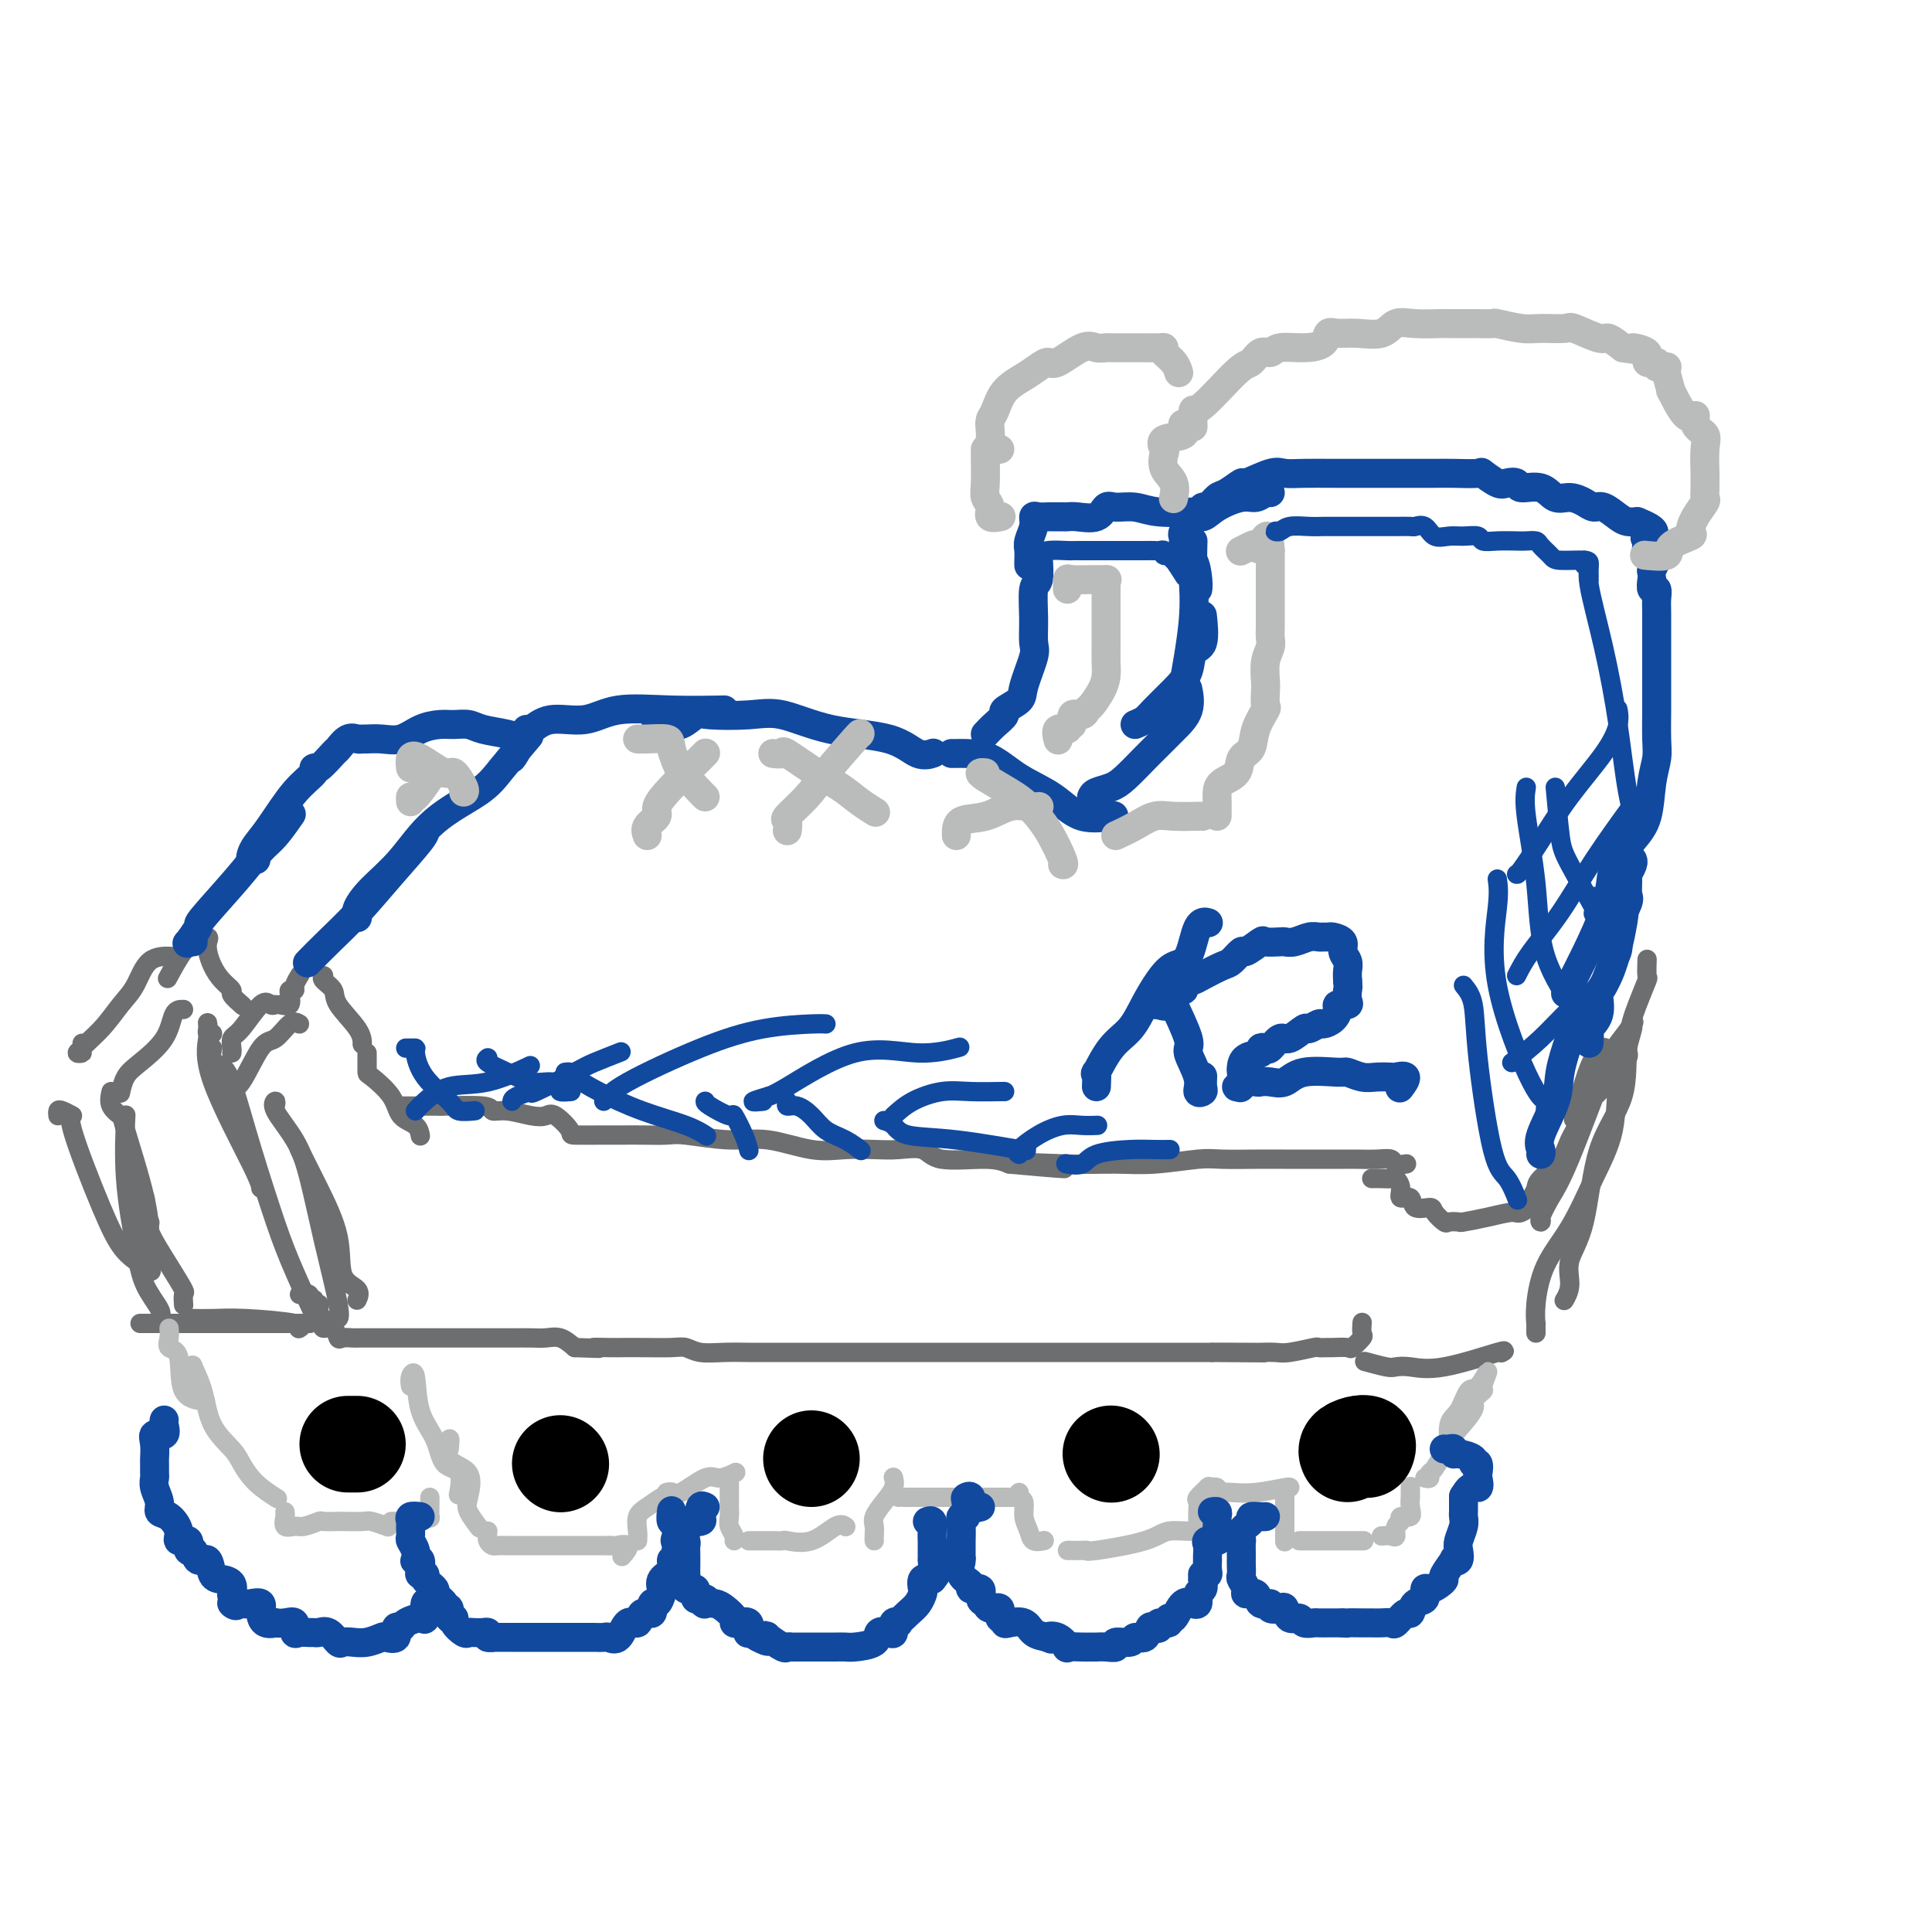 <svg viewBox='0 0 400 400' version='1.1' xmlns='http://www.w3.org/2000/svg' xmlns:xlink='http://www.w3.org/1999/xlink'><g fill='none' stroke='#6D6E70' stroke-width='4' stroke-linecap='round' stroke-linejoin='round'><path d='M44,214c-0.422,0.087 -0.844,0.173 -1,0c-0.156,-0.173 -0.046,-0.606 0,-1c0.046,-0.394 0.026,-0.747 0,-1c-0.026,-0.253 -0.060,-0.404 0,0c0.060,0.404 0.212,1.362 0,3c-0.212,1.638 -0.789,3.954 1,9c1.789,5.046 5.943,12.820 8,17c2.057,4.180 2.016,4.766 2,5c-0.016,0.234 -0.008,0.117 0,0'/><path d='M44,217c-0.253,1.294 -0.505,2.589 0,3c0.505,0.411 1.768,-0.060 3,2c1.232,2.060 2.432,6.651 4,12c1.568,5.349 3.503,11.454 5,16c1.497,4.546 2.557,7.532 4,11c1.443,3.468 3.269,7.420 4,9c0.731,1.580 0.365,0.790 0,0'/><path d='M48,218c0.032,-0.216 0.064,-0.432 0,-1c-0.064,-0.568 -0.224,-1.487 0,-2c0.224,-0.513 0.831,-0.621 2,-2c1.169,-1.379 2.901,-4.029 4,-5c1.099,-0.971 1.565,-0.261 2,0c0.435,0.261 0.839,0.075 1,0c0.161,-0.075 0.081,-0.037 0,0'/><path d='M58,208c0.837,0.195 1.673,0.390 2,0c0.327,-0.390 0.144,-1.366 0,-2c-0.144,-0.634 -0.248,-0.927 0,-1c0.248,-0.073 0.850,0.073 1,0c0.150,-0.073 -0.152,-0.366 0,-1c0.152,-0.634 0.758,-1.610 1,-2c0.242,-0.390 0.121,-0.195 0,0'/><path d='M67,202c-0.226,0.253 -0.453,0.506 0,1c0.453,0.494 1.585,1.229 2,2c0.415,0.771 0.111,1.578 1,3c0.889,1.422 2.970,3.460 4,5c1.030,1.540 1.009,2.583 1,3c-0.009,0.417 -0.004,0.209 0,0'/><path d='M76,218c0.001,0.624 0.001,1.249 0,2c-0.001,0.751 -0.004,1.629 0,2c0.004,0.371 0.015,0.236 1,1c0.985,0.764 2.943,2.426 4,4c1.057,1.574 1.211,3.061 2,4c0.789,0.939 2.212,1.330 3,2c0.788,0.670 0.939,1.620 1,2c0.061,0.380 0.030,0.190 0,0'/><path d='M83,229c-0.023,-0.000 -0.046,-0.000 0,0c0.046,0.000 0.162,0.000 1,0c0.838,-0.000 2.397,-0.001 3,0c0.603,0.001 0.251,0.004 1,0c0.749,-0.004 2.600,-0.016 3,0c0.400,0.016 -0.651,0.060 1,0c1.651,-0.060 6.004,-0.226 8,0c1.996,0.226 1.635,0.842 2,1c0.365,0.158 1.454,-0.144 3,0c1.546,0.144 3.547,0.732 5,1c1.453,0.268 2.356,0.215 3,0c0.644,-0.215 1.029,-0.594 2,0c0.971,0.594 2.530,2.159 3,3c0.470,0.841 -0.148,0.958 1,1c1.148,0.042 4.063,0.010 6,0c1.937,-0.010 2.897,0.002 4,0c1.103,-0.002 2.349,-0.017 4,0c1.651,0.017 3.707,0.065 5,0c1.293,-0.065 1.824,-0.242 4,0c2.176,0.242 5.995,0.902 9,1c3.005,0.098 5.194,-0.365 8,0c2.806,0.365 6.229,1.560 9,2c2.771,0.440 4.889,0.126 7,0c2.111,-0.126 4.213,-0.063 6,0c1.787,0.063 3.258,0.124 5,0c1.742,-0.124 3.756,-0.435 5,0c1.244,0.435 1.720,1.617 4,2c2.280,0.383 6.366,-0.033 9,0c2.634,0.033 3.817,0.517 5,1'/><path d='M209,241c20.337,1.855 8.180,0.493 5,0c-3.180,-0.493 2.617,-0.118 7,0c4.383,0.118 7.352,-0.021 10,0c2.648,0.021 4.976,0.202 8,0c3.024,-0.202 6.745,-0.786 9,-1c2.255,-0.214 3.046,-0.057 5,0c1.954,0.057 5.072,0.016 7,0c1.928,-0.016 2.667,-0.005 6,0c3.333,0.005 9.259,0.005 12,0c2.741,-0.005 2.297,-0.015 3,0c0.703,0.015 2.553,0.057 4,0c1.447,-0.057 2.491,-0.211 3,0c0.509,0.211 0.483,0.788 1,1c0.517,0.212 1.576,0.061 2,0c0.424,-0.061 0.212,-0.030 0,0'/><path d='M12,231c-0.041,-0.386 -0.083,-0.772 0,-1c0.083,-0.228 0.290,-0.297 1,0c0.710,0.297 1.922,0.961 2,1c0.078,0.039 -0.977,-0.546 0,3c0.977,3.546 3.985,11.224 6,16c2.015,4.776 3.035,6.651 4,8c0.965,1.349 1.875,2.171 3,3c1.125,0.829 2.464,1.665 3,2c0.536,0.335 0.268,0.167 0,0'/><path d='M17,216c0.150,0.311 0.301,0.623 0,1c-0.301,0.377 -1.053,0.821 -1,1c0.053,0.179 0.909,0.094 1,0c0.091,-0.094 -0.585,-0.197 0,-1c0.585,-0.803 2.431,-2.306 4,-4c1.569,-1.694 2.862,-3.578 4,-5c1.138,-1.422 2.123,-2.381 3,-4c0.877,-1.619 1.648,-3.898 3,-5c1.352,-1.102 3.287,-1.027 4,-1c0.713,0.027 0.204,0.008 0,0c-0.204,-0.008 -0.102,-0.004 0,0'/><path d='M35,202c-0.278,0.514 -0.556,1.028 0,0c0.556,-1.028 1.946,-3.596 3,-5c1.054,-1.404 1.771,-1.642 2,-2c0.229,-0.358 -0.030,-0.837 0,-1c0.030,-0.163 0.350,-0.010 1,0c0.650,0.010 1.630,-0.121 2,0c0.370,0.121 0.132,0.495 0,1c-0.132,0.505 -0.156,1.142 0,2c0.156,0.858 0.494,1.936 1,3c0.506,1.064 1.180,2.114 2,3c0.820,0.886 1.787,1.609 2,2c0.213,0.391 -0.327,0.452 0,1c0.327,0.548 1.522,1.585 2,2c0.478,0.415 0.239,0.207 0,0'/><path d='M62,268c0.878,-0.122 1.756,-0.243 2,0c0.244,0.243 -0.144,0.851 0,1c0.144,0.149 0.822,-0.163 1,0c0.178,0.163 -0.145,0.799 0,1c0.145,0.201 0.757,-0.035 1,0c0.243,0.035 0.116,0.339 0,1c-0.116,0.661 -0.221,1.678 0,2c0.221,0.322 0.766,-0.050 1,0c0.234,0.050 0.156,0.521 0,1c-0.156,0.479 -0.389,0.966 0,1c0.389,0.034 1.399,-0.383 2,0c0.601,0.383 0.793,1.567 1,2c0.207,0.433 0.428,0.116 1,0c0.572,-0.116 1.495,-0.031 2,0c0.505,0.031 0.592,0.008 1,0c0.408,-0.008 1.136,-0.002 2,0c0.864,0.002 1.864,0.001 3,0c1.136,-0.001 2.407,-0.000 4,0c1.593,0.000 3.506,0.000 5,0c1.494,-0.000 2.567,-0.000 4,0c1.433,0.000 3.226,0.000 5,0c1.774,-0.000 3.528,-0.002 5,0c1.472,0.002 2.662,0.006 4,0c1.338,-0.006 2.822,-0.022 4,0c1.178,0.022 2.048,0.083 3,0c0.952,-0.083 1.986,-0.309 3,0c1.014,0.309 2.007,1.155 3,2'/><path d='M119,279c8.187,0.309 4.655,0.083 4,0c-0.655,-0.083 1.567,-0.023 3,0c1.433,0.023 2.076,0.010 3,0c0.924,-0.010 2.129,-0.017 4,0c1.871,0.017 4.408,0.057 6,0c1.592,-0.057 2.238,-0.211 3,0c0.762,0.211 1.640,0.789 3,1c1.360,0.211 3.201,0.057 5,0c1.799,-0.057 3.557,-0.015 5,0c1.443,0.015 2.572,0.004 4,0c1.428,-0.004 3.155,-0.001 5,0c1.845,0.001 3.808,0.000 6,0c2.192,-0.000 4.614,-0.000 6,0c1.386,0.000 1.737,0.000 3,0c1.263,-0.000 3.439,-0.000 5,0c1.561,0.000 2.508,0.000 4,0c1.492,-0.000 3.531,-0.000 6,0c2.469,0.000 5.370,0.000 7,0c1.630,-0.000 1.990,-0.000 3,0c1.010,0.000 2.671,0.000 4,0c1.329,-0.000 2.327,-0.000 3,0c0.673,0.000 1.022,0.000 2,0c0.978,-0.000 2.587,-0.000 4,0c1.413,0.000 2.632,0.000 4,0c1.368,-0.000 2.887,-0.000 4,0c1.113,0.000 1.820,0.000 3,0c1.180,-0.000 2.833,-0.000 4,0c1.167,0.000 1.849,0.000 3,0c1.151,-0.000 2.771,-0.000 4,0c1.229,0.000 2.065,0.000 4,0c1.935,0.000 4.967,0.000 8,0'/><path d='M251,280c20.608,0.155 6.127,0.043 2,0c-4.127,-0.043 2.100,-0.015 5,0c2.900,0.015 2.474,0.018 3,0c0.526,-0.018 2.005,-0.057 3,0c0.995,0.057 1.507,0.212 3,0c1.493,-0.212 3.966,-0.789 5,-1c1.034,-0.211 0.629,-0.055 1,0c0.371,0.055 1.519,0.008 2,0c0.481,-0.008 0.297,0.024 1,0c0.703,-0.024 2.293,-0.105 3,0c0.707,0.105 0.529,0.396 1,0c0.471,-0.396 1.590,-1.477 2,-2c0.410,-0.523 0.110,-0.487 0,-1c-0.110,-0.513 -0.032,-1.575 0,-2c0.032,-0.425 0.016,-0.212 0,0'/><path d='M284,244c0.640,-0.012 1.280,-0.023 2,0c0.720,0.023 1.521,0.081 2,0c0.479,-0.081 0.637,-0.301 1,0c0.363,0.301 0.931,1.124 1,2c0.069,0.876 -0.362,1.806 0,2c0.362,0.194 1.516,-0.347 2,0c0.484,0.347 0.300,1.581 1,2c0.700,0.419 2.286,0.021 3,0c0.714,-0.021 0.555,0.335 1,1c0.445,0.665 1.492,1.640 2,2c0.508,0.360 0.476,0.106 1,0c0.524,-0.106 1.605,-0.065 2,0c0.395,0.065 0.103,0.154 1,0c0.897,-0.154 2.984,-0.549 5,-1c2.016,-0.451 3.963,-0.956 5,-1c1.037,-0.044 1.164,0.373 2,0c0.836,-0.373 2.382,-1.535 3,-2c0.618,-0.465 0.309,-0.232 0,0'/><path d='M317,248c0.419,-0.715 0.838,-1.430 1,-2c0.162,-0.570 0.067,-0.993 1,-2c0.933,-1.007 2.893,-2.596 4,-4c1.107,-1.404 1.360,-2.624 2,-4c0.640,-1.376 1.667,-2.908 2,-4c0.333,-1.092 -0.030,-1.743 0,-3c0.030,-1.257 0.451,-3.120 1,-5c0.549,-1.880 1.225,-3.775 2,-5c0.775,-1.225 1.650,-1.778 2,-2c0.350,-0.222 0.175,-0.111 0,0'/><path d='M341,199c0.012,-0.338 0.024,-0.676 0,0c-0.024,0.676 -0.083,2.365 0,3c0.083,0.635 0.307,0.215 0,1c-0.307,0.785 -1.144,2.774 -2,5c-0.856,2.226 -1.729,4.688 -2,8c-0.271,3.312 0.062,7.474 -1,11c-1.062,3.526 -3.518,6.416 -5,11c-1.482,4.584 -1.991,10.861 -3,15c-1.009,4.139 -2.518,6.140 -3,8c-0.482,1.860 0.062,3.578 0,5c-0.062,1.422 -0.732,2.549 -1,3c-0.268,0.451 -0.134,0.225 0,0'/><path d='M283,282c-0.408,-0.111 -0.815,-0.223 0,0c0.815,0.223 2.854,0.780 4,1c1.146,0.220 1.400,0.101 2,0c0.600,-0.101 1.548,-0.185 3,0c1.452,0.185 3.410,0.637 7,0c3.590,-0.637 8.813,-2.364 11,-3c2.187,-0.636 1.339,-0.182 1,0c-0.339,0.182 -0.170,0.091 0,0'/><path d='M318,276c-0.008,-0.914 -0.015,-1.829 0,-2c0.015,-0.171 0.054,0.401 0,0c-0.054,-0.401 -0.200,-1.775 0,-4c0.200,-2.225 0.745,-5.301 2,-8c1.255,-2.699 3.220,-5.021 5,-8c1.780,-2.979 3.376,-6.616 5,-10c1.624,-3.384 3.276,-6.515 4,-10c0.724,-3.485 0.519,-7.325 1,-10c0.481,-2.675 1.648,-4.184 2,-5c0.352,-0.816 -0.112,-0.937 0,-2c0.112,-1.063 0.799,-3.067 1,-4c0.201,-0.933 -0.085,-0.796 0,-1c0.085,-0.204 0.539,-0.751 0,0c-0.539,0.751 -2.071,2.800 -3,4c-0.929,1.200 -1.254,1.551 -3,6c-1.746,4.449 -4.912,12.995 -7,18c-2.088,5.005 -3.098,6.467 -4,8c-0.902,1.533 -1.697,3.135 -2,4c-0.303,0.865 -0.115,0.992 0,1c0.115,0.008 0.156,-0.103 0,-1c-0.156,-0.897 -0.509,-2.579 0,-4c0.509,-1.421 1.879,-2.583 3,-4c1.121,-1.417 1.991,-3.091 3,-6c1.009,-2.909 2.156,-7.052 3,-9c0.844,-1.948 1.384,-1.699 2,-2c0.616,-0.301 1.308,-1.150 2,-2'/><path d='M332,225c2.018,-5.194 0.563,-4.680 0,-5c-0.563,-0.320 -0.235,-1.475 0,-2c0.235,-0.525 0.378,-0.420 0,0c-0.378,0.420 -1.277,1.154 -2,2c-0.723,0.846 -1.272,1.805 -2,4c-0.728,2.195 -1.637,5.627 -2,7c-0.363,1.373 -0.182,0.686 0,0'/><path d='M62,212c-0.568,-0.334 -1.137,-0.668 -2,0c-0.863,0.668 -2.021,2.336 -3,3c-0.979,0.664 -1.778,0.322 -3,2c-1.222,1.678 -2.868,5.375 -4,7c-1.132,1.625 -1.752,1.179 -2,1c-0.248,-0.179 -0.124,-0.089 0,0'/><path d='M57,229c0.102,-0.511 0.204,-1.022 0,-1c-0.204,0.022 -0.712,0.576 0,2c0.712,1.424 2.646,3.716 4,6c1.354,2.284 2.128,4.560 3,8c0.872,3.440 1.842,8.046 3,13c1.158,4.954 2.504,10.257 3,13c0.496,2.743 0.142,2.927 0,3c-0.142,0.073 -0.071,0.037 0,0'/><path d='M62,238c1.244,2.471 2.487,4.943 4,8c1.513,3.057 3.295,6.700 4,10c0.705,3.300 0.333,6.256 1,8c0.667,1.744 2.372,2.277 3,3c0.628,0.723 0.179,1.635 0,2c-0.179,0.365 -0.090,0.182 0,0'/><path d='M38,209c-0.748,-0.010 -1.497,-0.020 -2,1c-0.503,1.020 -0.762,3.069 -2,5c-1.238,1.931 -3.456,3.744 -5,5c-1.544,1.256 -2.416,1.953 -3,3c-0.584,1.047 -0.881,2.442 -1,3c-0.119,0.558 -0.059,0.279 0,0'/><path d='M23,226c-0.226,1.037 -0.453,2.073 0,3c0.453,0.927 1.585,1.744 2,2c0.415,0.256 0.111,-0.050 1,3c0.889,3.050 2.970,9.457 4,14c1.030,4.543 1.008,7.223 1,9c-0.008,1.777 -0.002,2.651 0,3c0.002,0.349 0.001,0.175 0,0'/><path d='M30,251c0.095,-1.192 0.190,-2.384 0,-3c-0.190,-0.616 -0.666,-0.655 -1,0c-0.334,0.655 -0.527,2.004 0,3c0.527,0.996 1.773,1.638 2,2c0.227,0.362 -0.566,0.444 0,2c0.566,1.556 2.491,4.585 4,7c1.509,2.415 2.600,4.214 3,5c0.400,0.786 0.108,0.558 0,1c-0.108,0.442 -0.031,1.555 0,2c0.031,0.445 0.015,0.223 0,0'/><path d='M30,274c-0.460,0.000 -0.920,0.000 -1,0c-0.080,0.000 0.219,0.000 1,0c0.781,0.000 2.045,0.000 3,0c0.955,0.000 1.601,0.000 6,0c4.399,0.000 12.550,0.000 17,0c4.450,0.000 5.198,0.000 6,0c0.802,0.000 1.658,0.000 2,0c0.342,0.000 0.171,0.000 0,0'/><path d='M39,273c0.103,-0.006 0.206,-0.012 1,0c0.794,0.012 2.279,0.042 4,0c1.721,-0.042 3.678,-0.156 7,0c3.322,0.156 8.010,0.580 10,1c1.990,0.420 1.283,0.834 1,1c-0.283,0.166 -0.141,0.083 0,0'/><path d='M33,273c0.295,-0.434 0.591,-0.868 0,-2c-0.591,-1.132 -2.067,-2.964 -3,-5c-0.933,-2.036 -1.322,-4.278 -2,-8c-0.678,-3.722 -1.644,-8.925 -2,-14c-0.356,-5.075 -0.102,-10.021 0,-12c0.102,-1.979 0.051,-0.989 0,0'/></g>
<g fill='none' stroke='#BABBBB' stroke-width='4' stroke-linecap='round' stroke-linejoin='round'><path d='M85,287c-0.105,-0.671 -0.209,-1.343 0,-2c0.209,-0.657 0.733,-1.301 1,0c0.267,1.301 0.278,4.545 1,7c0.722,2.455 2.155,4.119 3,6c0.845,1.881 1.103,3.978 2,5c0.897,1.022 2.434,0.967 3,2c0.566,1.033 0.162,3.152 0,4c-0.162,0.848 -0.081,0.424 0,0'/><path d='M93,300c0.120,-1.243 0.240,-2.486 0,-2c-0.240,0.486 -0.842,2.702 0,4c0.842,1.298 3.126,1.679 4,3c0.874,1.321 0.337,3.581 0,5c-0.337,1.419 -0.475,1.997 0,3c0.475,1.003 1.564,2.429 2,3c0.436,0.571 0.218,0.285 0,0'/><path d='M101,317c-0.097,0.732 -0.195,1.464 0,2c0.195,0.536 0.681,0.876 1,1c0.319,0.124 0.470,0.033 1,0c0.530,-0.033 1.437,-0.009 2,0c0.563,0.009 0.780,0.002 1,0c0.220,-0.002 0.443,-0.001 1,0c0.557,0.001 1.447,0.000 2,0c0.553,-0.000 0.768,-0.000 1,0c0.232,0.000 0.482,0.000 1,0c0.518,-0.000 1.303,-0.000 2,0c0.697,0.000 1.306,0.000 2,0c0.694,-0.000 1.475,-0.000 2,0c0.525,0.000 0.795,0.000 2,0c1.205,-0.000 3.343,-0.000 4,0c0.657,0.000 -0.169,0.000 0,0c0.169,-0.000 1.334,-0.000 2,0c0.666,0.000 0.833,0.000 1,0'/><path d='M126,320c4.029,0.032 2.100,0.112 2,0c-0.100,-0.112 1.627,-0.415 2,0c0.373,0.415 -0.608,1.547 -1,2c-0.392,0.453 -0.196,0.226 0,0'/><path d='M132,319c0.041,-0.552 0.081,-1.104 0,-2c-0.081,-0.896 -0.284,-2.135 0,-3c0.284,-0.865 1.056,-1.356 2,-2c0.944,-0.644 2.062,-1.443 3,-2c0.938,-0.557 1.697,-0.874 2,-1c0.303,-0.126 0.152,-0.063 0,0'/><path d='M138,309c0.330,-0.093 0.660,-0.186 1,0c0.340,0.186 0.691,0.652 2,0c1.309,-0.652 3.578,-2.422 5,-3c1.422,-0.578 1.998,0.037 3,0c1.002,-0.037 2.429,-0.725 3,-1c0.571,-0.275 0.285,-0.138 0,0'/><path d='M151,306c-0.001,0.131 -0.001,0.261 0,1c0.001,0.739 0.004,2.085 0,3c-0.004,0.915 -0.015,1.398 0,2c0.015,0.602 0.057,1.324 0,2c-0.057,0.676 -0.211,1.305 0,2c0.211,0.695 0.788,1.456 1,2c0.212,0.544 0.061,0.870 0,1c-0.061,0.130 -0.030,0.065 0,0'/><path d='M155,319c0.097,-0.000 0.194,-0.001 1,0c0.806,0.001 2.321,0.003 3,0c0.679,-0.003 0.521,-0.012 1,0c0.479,0.012 1.596,0.045 2,0c0.404,-0.045 0.094,-0.170 1,0c0.906,0.170 3.026,0.633 5,0c1.974,-0.633 3.801,-2.363 5,-3c1.199,-0.637 1.771,-0.182 2,0c0.229,0.182 0.114,0.091 0,0'/><path d='M181,319c-0.012,-0.238 -0.024,-0.476 0,-1c0.024,-0.524 0.083,-1.335 0,-2c-0.083,-0.665 -0.310,-1.184 0,-2c0.310,-0.816 1.155,-1.930 2,-3c0.845,-1.070 1.689,-2.096 2,-3c0.311,-0.904 0.089,-1.687 0,-2c-0.089,-0.313 -0.044,-0.157 0,0'/><path d='M186,310c0.501,0.000 1.002,0.000 1,0c-0.002,0.000 -0.506,0.000 1,0c1.506,0.000 5.024,0.000 7,0c1.976,-0.000 2.411,0.000 4,0c1.589,0.000 4.333,0.000 6,0c1.667,0.000 2.256,0.000 3,0c0.744,0.000 1.641,0.000 2,0c0.359,0.000 0.179,0.000 0,0'/><path d='M211,309c-0.120,0.380 -0.241,0.761 0,1c0.241,0.239 0.842,0.337 1,1c0.158,0.663 -0.129,1.890 0,3c0.129,1.110 0.674,2.102 1,3c0.326,0.898 0.434,1.703 1,2c0.566,0.297 1.590,0.085 2,0c0.410,-0.085 0.205,-0.042 0,0'/><path d='M221,321c0.230,-0.003 0.460,-0.006 1,0c0.540,0.006 1.391,0.022 2,0c0.609,-0.022 0.976,-0.082 1,0c0.024,0.082 -0.295,0.305 2,0c2.295,-0.305 7.203,-1.140 10,-2c2.797,-0.860 3.482,-1.746 5,-2c1.518,-0.254 3.870,0.124 5,0c1.130,-0.124 1.037,-0.750 1,-1c-0.037,-0.250 -0.019,-0.125 0,0'/><path d='M248,316c-0.001,0.211 -0.002,0.423 0,0c0.002,-0.423 0.008,-1.480 0,-2c-0.008,-0.520 -0.030,-0.504 0,-1c0.030,-0.496 0.111,-1.504 0,-2c-0.111,-0.496 -0.415,-0.480 0,-1c0.415,-0.520 1.547,-1.577 2,-2c0.453,-0.423 0.226,-0.211 0,0'/><path d='M250,308c0.867,-0.113 1.734,-0.225 2,0c0.266,0.225 -0.069,0.789 0,1c0.069,0.211 0.540,0.071 1,0c0.460,-0.071 0.908,-0.071 2,0c1.092,0.071 2.829,0.215 5,0c2.171,-0.215 4.777,-0.789 6,-1c1.223,-0.211 1.064,-0.060 1,0c-0.064,0.060 -0.032,0.030 0,0'/><path d='M266,310c0.000,0.819 0.000,1.638 0,2c0.000,0.362 0.000,0.265 0,1c0.000,0.735 0.000,2.300 0,3c0.000,0.700 0.000,0.535 0,1c0.000,0.465 0.000,1.562 0,2c0.000,0.438 0.000,0.219 0,0'/><path d='M269,319c0.482,0.000 0.963,0.000 2,0c1.037,0.000 2.629,0.000 4,0c1.371,0.000 2.522,-0.000 3,0c0.478,0.000 0.282,0.000 1,0c0.718,0.000 2.348,-0.000 3,0c0.652,0.000 0.326,0.000 0,0'/><path d='M286,318c0.723,-0.055 1.446,-0.110 2,0c0.554,0.110 0.941,0.385 1,0c0.059,-0.385 -0.208,-1.429 0,-2c0.208,-0.571 0.893,-0.669 1,-1c0.107,-0.331 -0.364,-0.896 0,-1c0.364,-0.104 1.562,0.252 2,0c0.438,-0.252 0.117,-1.112 0,-2c-0.117,-0.888 -0.031,-1.805 0,-2c0.031,-0.195 0.008,0.332 0,0c-0.008,-0.332 -0.002,-1.523 0,-2c0.002,-0.477 0.001,-0.238 0,0'/><path d='M295,306c0.439,0.108 0.878,0.215 1,0c0.122,-0.215 -0.074,-0.754 0,-1c0.074,-0.246 0.418,-0.199 1,-1c0.582,-0.801 1.402,-2.450 2,-3c0.598,-0.550 0.974,0.000 1,-1c0.026,-1.000 -0.300,-3.550 0,-5c0.300,-1.450 1.225,-1.800 2,-3c0.775,-1.200 1.401,-3.252 2,-4c0.599,-0.748 1.171,-0.194 2,-1c0.829,-0.806 1.914,-2.974 2,-3c0.086,-0.026 -0.829,2.088 -1,3c-0.171,0.912 0.402,0.620 0,1c-0.402,0.380 -1.778,1.432 -2,2c-0.222,0.568 0.709,0.653 0,2c-0.709,1.347 -3.060,3.956 -4,5c-0.940,1.044 -0.470,0.522 0,0'/><path d='M38,284c-0.079,-0.415 -0.158,-0.830 0,-1c0.158,-0.170 0.554,-0.094 1,0c0.446,0.094 0.942,0.206 1,0c0.058,-0.206 -0.322,-0.730 0,0c0.322,0.730 1.348,2.716 2,5c0.652,2.284 0.932,4.868 2,7c1.068,2.132 2.924,3.812 4,5c1.076,1.188 1.371,1.886 2,3c0.629,1.114 1.592,2.646 3,4c1.408,1.354 3.259,2.530 4,3c0.741,0.470 0.370,0.235 0,0'/><path d='M59,313c0.051,0.194 0.102,0.388 0,1c-0.102,0.612 -0.356,1.642 0,2c0.356,0.358 1.322,0.043 2,0c0.678,-0.043 1.068,0.184 2,0c0.932,-0.184 2.407,-0.781 3,-1c0.593,-0.219 0.303,-0.060 1,0c0.697,0.060 2.380,0.020 3,0c0.620,-0.020 0.177,-0.019 1,0c0.823,0.019 2.911,0.057 4,0c1.089,-0.057 1.178,-0.208 2,0c0.822,0.208 2.378,0.774 3,1c0.622,0.226 0.311,0.113 0,0'/><path d='M81,315c0.370,-0.030 0.740,-0.061 1,0c0.260,0.061 0.410,0.212 1,0c0.590,-0.212 1.620,-0.788 2,-1c0.380,-0.212 0.108,-0.061 0,0c-0.108,0.061 -0.054,0.030 0,0'/><path d='M85,314c0.762,-0.006 1.525,-0.012 2,0c0.475,0.012 0.663,0.042 1,0c0.337,-0.042 0.822,-0.155 1,0c0.178,0.155 0.048,0.578 0,0c-0.048,-0.578 -0.013,-2.156 0,-3c0.013,-0.844 0.004,-0.956 0,-1c-0.004,-0.044 -0.002,-0.022 0,0'/><path d='M35,275c0.061,0.627 0.122,1.254 0,2c-0.122,0.746 -0.428,1.612 0,2c0.428,0.388 1.589,0.300 2,2c0.411,1.700 0.072,5.188 1,7c0.928,1.812 3.122,1.946 4,2c0.878,0.054 0.439,0.027 0,0'/></g>
<g fill='none' stroke='#000000' stroke-width='20' stroke-linecap='round' stroke-linejoin='round'><path d='M116,303c0.000,0.000 0.100,0.100 0.1,0.1'/><path d='M168,302c0.000,0.000 0.000,0.000 0,0c0.000,0.000 0.000,0.000 0,0'/><path d='M230,301c0.000,0.000 0.100,0.100 0.1,0.1'/><path d='M283,300c-0.044,0.107 -0.089,0.215 0,0c0.089,-0.215 0.311,-0.751 0,-1c-0.311,-0.249 -1.156,-0.211 -2,0c-0.844,0.211 -1.689,0.595 -2,1c-0.311,0.405 -0.089,0.830 0,1c0.089,0.170 0.044,0.085 0,0'/><path d='M74,299c-0.956,0.000 -1.911,0.000 -2,0c-0.089,0.000 0.689,0.000 1,0c0.311,0.000 0.156,0.000 0,0'/></g>
<g fill='none' stroke='#11499F' stroke-width='6' stroke-linecap='round' stroke-linejoin='round'><path d='M64,199c-0.315,0.322 -0.631,0.644 0,0c0.631,-0.644 2.207,-2.253 4,-4c1.793,-1.747 3.801,-3.631 6,-6c2.199,-2.369 4.589,-5.223 7,-8c2.411,-2.777 4.841,-5.479 6,-7c1.159,-1.521 1.045,-1.863 1,-2c-0.045,-0.137 -0.023,-0.068 0,0'/><path d='M74,190c-0.197,-0.520 -0.394,-1.041 0,-2c0.394,-0.959 1.380,-2.357 3,-4c1.620,-1.643 3.875,-3.530 6,-6c2.125,-2.470 4.122,-5.521 7,-8c2.878,-2.479 6.637,-4.386 9,-6c2.363,-1.614 3.328,-2.934 5,-5c1.672,-2.066 4.049,-4.876 5,-6c0.951,-1.124 0.475,-0.562 0,0'/><path d='M106,157c0.484,-0.640 0.968,-1.280 1,-2c0.032,-0.720 -0.389,-1.522 0,-2c0.389,-0.478 1.586,-0.634 2,-1c0.414,-0.366 0.044,-0.943 0,-1c-0.044,-0.057 0.236,0.405 1,0c0.764,-0.405 2.010,-1.678 4,-2c1.990,-0.322 4.724,0.306 7,0c2.276,-0.306 4.095,-1.546 7,-2c2.905,-0.454 6.898,-0.122 11,0c4.102,0.122 8.315,0.035 10,0c1.685,-0.035 0.843,-0.017 0,0'/><path d='M136,151c-0.157,-0.407 -0.314,-0.813 0,-1c0.314,-0.187 1.100,-0.154 2,0c0.900,0.154 1.913,0.431 3,0c1.087,-0.431 2.248,-1.569 3,-2c0.752,-0.431 1.096,-0.153 3,0c1.904,0.153 5.370,0.182 8,0c2.630,-0.182 4.425,-0.574 7,0c2.575,0.574 5.930,2.115 10,3c4.070,0.885 8.854,1.113 12,2c3.146,0.887 4.655,2.431 6,3c1.345,0.569 2.527,0.163 3,0c0.473,-0.163 0.236,-0.081 0,0'/><path d='M197,156c0.312,0.004 0.624,0.008 1,0c0.376,-0.008 0.818,-0.029 2,0c1.182,0.029 3.106,0.109 5,1c1.894,0.891 3.759,2.592 6,4c2.241,1.408 4.858,2.522 7,4c2.142,1.478 3.807,3.321 6,4c2.193,0.679 4.912,0.194 6,0c1.088,-0.194 0.544,-0.097 0,0'/><path d='M226,165c0.147,-0.343 0.293,-0.686 1,-1c0.707,-0.314 1.973,-0.600 3,-1c1.027,-0.400 1.813,-0.913 3,-2c1.187,-1.087 2.773,-2.747 4,-4c1.227,-1.253 2.094,-2.098 3,-3c0.906,-0.902 1.851,-1.860 3,-3c1.149,-1.140 2.502,-2.461 3,-4c0.498,-1.539 0.142,-3.297 0,-4c-0.142,-0.703 -0.071,-0.352 0,0'/><path d='M235,150c0.717,-0.293 1.434,-0.587 2,-1c0.566,-0.413 0.982,-0.947 2,-2c1.018,-1.053 2.637,-2.626 4,-4c1.363,-1.374 2.470,-2.548 3,-4c0.530,-1.452 0.482,-3.183 1,-4c0.518,-0.817 1.601,-0.720 2,-2c0.399,-1.280 0.114,-3.937 0,-5c-0.114,-1.063 -0.057,-0.531 0,0'/><path d='M247,112c-0.061,2.217 -0.121,4.433 0,7c0.121,2.567 0.425,5.483 0,10c-0.425,4.517 -1.578,10.633 -2,13c-0.422,2.367 -0.114,0.983 0,1c0.114,0.017 0.032,1.433 0,2c-0.032,0.567 -0.016,0.283 0,0'/><path d='M248,122c0.052,-0.418 0.105,-0.837 0,-2c-0.105,-1.163 -0.367,-3.072 -1,-4c-0.633,-0.928 -1.635,-0.876 -2,-1c-0.365,-0.124 -0.092,-0.423 0,-1c0.092,-0.577 0.002,-1.431 0,-2c-0.002,-0.569 0.083,-0.851 0,-1c-0.083,-0.149 -0.335,-0.163 0,-1c0.335,-0.837 1.259,-2.496 2,-3c0.741,-0.504 1.301,0.148 2,0c0.699,-0.148 1.536,-1.098 3,-2c1.464,-0.902 3.555,-1.758 5,-2c1.445,-0.242 2.243,0.131 3,0c0.757,-0.131 1.473,-0.766 2,-1c0.527,-0.234 0.865,-0.067 1,0c0.135,0.067 0.068,0.033 0,0'/><path d='M248,107c0.360,-0.903 0.721,-1.805 1,-2c0.279,-0.195 0.477,0.318 1,0c0.523,-0.318 1.372,-1.466 2,-2c0.628,-0.534 1.035,-0.455 2,-1c0.965,-0.545 2.490,-1.715 3,-2c0.510,-0.285 0.007,0.316 1,0c0.993,-0.316 3.483,-1.549 5,-2c1.517,-0.451 2.060,-0.121 3,0c0.940,0.121 2.278,0.032 4,0c1.722,-0.032 3.827,-0.009 6,0c2.173,0.009 4.415,0.003 7,0c2.585,-0.003 5.513,-0.003 8,0c2.487,0.003 4.533,0.008 6,0c1.467,-0.008 2.356,-0.030 4,0c1.644,0.030 4.041,0.112 5,0c0.959,-0.112 0.478,-0.418 1,0c0.522,0.418 2.048,1.560 3,2c0.952,0.440 1.332,0.178 2,0c0.668,-0.178 1.624,-0.273 2,0c0.376,0.273 0.173,0.913 1,1c0.827,0.087 2.683,-0.379 4,0c1.317,0.379 2.095,1.602 3,2c0.905,0.398 1.937,-0.030 3,0c1.063,0.030 2.158,0.520 3,1c0.842,0.480 1.433,0.952 2,1c0.567,0.048 1.111,-0.327 2,0c0.889,0.327 2.124,1.357 3,2c0.876,0.643 1.393,0.898 2,1c0.607,0.102 1.303,0.051 2,0'/><path d='M339,108c5.550,2.195 2.924,2.681 2,3c-0.924,0.319 -0.146,0.471 0,1c0.146,0.529 -0.339,1.435 0,2c0.339,0.565 1.503,0.791 2,1c0.497,0.209 0.326,0.402 0,1c-0.326,0.598 -0.807,1.599 -1,2c-0.193,0.401 -0.096,0.200 0,0'/><path d='M342,120c-0.113,0.893 -0.226,1.786 0,2c0.226,0.214 0.793,-0.251 1,0c0.207,0.251 0.056,1.217 0,2c-0.056,0.783 -0.015,1.382 0,3c0.015,1.618 0.004,4.253 0,6c-0.004,1.747 -0.000,2.606 0,4c0.000,1.394 -0.003,3.325 0,5c0.003,1.675 0.013,3.095 0,5c-0.013,1.905 -0.049,4.297 0,6c0.049,1.703 0.184,2.719 0,4c-0.184,1.281 -0.687,2.828 -1,5c-0.313,2.172 -0.435,4.970 -1,7c-0.565,2.030 -1.571,3.293 -3,5c-1.429,1.707 -3.280,3.860 -4,6c-0.720,2.140 -0.309,4.269 -2,9c-1.691,4.731 -5.483,12.066 -7,15c-1.517,2.934 -0.758,1.467 0,0'/><path d='M40,195c-0.357,-0.089 -0.715,-0.178 -1,0c-0.285,0.178 -0.498,0.623 0,0c0.498,-0.623 1.707,-2.314 2,-3c0.293,-0.686 -0.331,-0.367 1,-2c1.331,-1.633 4.616,-5.219 7,-8c2.384,-2.781 3.866,-4.756 5,-6c1.134,-1.244 1.921,-1.758 3,-3c1.079,-1.242 2.451,-3.212 3,-4c0.549,-0.788 0.274,-0.394 0,0'/><path d='M53,178c-0.408,0.072 -0.816,0.144 -1,0c-0.184,-0.144 -0.143,-0.504 0,-1c0.143,-0.496 0.388,-1.129 1,-2c0.612,-0.871 1.590,-1.982 3,-4c1.410,-2.018 3.250,-4.944 5,-7c1.750,-2.056 3.410,-3.242 4,-4c0.590,-0.758 0.111,-1.086 0,-1c-0.111,0.086 0.145,0.587 1,0c0.855,-0.587 2.309,-2.262 3,-3c0.691,-0.738 0.617,-0.537 1,-1c0.383,-0.463 1.221,-1.589 2,-2c0.779,-0.411 1.499,-0.108 2,0c0.501,0.108 0.783,0.023 1,0c0.217,-0.023 0.368,0.018 1,0c0.632,-0.018 1.743,-0.096 3,0c1.257,0.096 2.658,0.365 4,0c1.342,-0.365 2.626,-1.363 4,-2c1.374,-0.637 2.839,-0.914 4,-1c1.161,-0.086 2.017,0.019 3,0c0.983,-0.019 2.092,-0.163 3,0c0.908,0.163 1.614,0.631 3,1c1.386,0.369 3.450,0.638 5,1c1.550,0.362 2.586,0.818 3,1c0.414,0.182 0.207,0.091 0,0'/><path d='M204,152c0.595,-0.636 1.191,-1.272 2,-2c0.809,-0.728 1.832,-1.546 2,-2c0.168,-0.454 -0.519,-0.542 0,-1c0.519,-0.458 2.244,-1.284 3,-2c0.756,-0.716 0.541,-1.320 1,-3c0.459,-1.680 1.591,-4.436 2,-6c0.409,-1.564 0.096,-1.936 0,-3c-0.096,-1.064 0.027,-2.821 0,-5c-0.027,-2.179 -0.203,-4.780 0,-6c0.203,-1.220 0.786,-1.059 1,-2c0.214,-0.941 0.057,-2.984 0,-4c-0.057,-1.016 -0.016,-1.005 0,-1c0.016,0.005 0.008,0.002 0,0'/><path d='M213,117c0.002,0.063 0.005,0.127 0,0c-0.005,-0.127 -0.016,-0.444 0,-1c0.016,-0.556 0.059,-1.350 0,-2c-0.059,-0.650 -0.219,-1.155 0,-2c0.219,-0.845 0.817,-2.030 1,-3c0.183,-0.970 -0.049,-1.724 0,-2c0.049,-0.276 0.380,-0.074 1,0c0.620,0.074 1.529,0.019 2,0c0.471,-0.019 0.504,-0.003 1,0c0.496,0.003 1.456,-0.007 2,0c0.544,0.007 0.672,0.030 1,0c0.328,-0.030 0.856,-0.114 2,0c1.144,0.114 2.903,0.427 4,0c1.097,-0.427 1.532,-1.592 2,-2c0.468,-0.408 0.971,-0.057 2,0c1.029,0.057 2.585,-0.181 4,0c1.415,0.181 2.689,0.779 5,1c2.311,0.221 5.660,0.063 7,0c1.340,-0.063 0.670,-0.032 0,0'/></g>
<g fill='none' stroke='#BABBBB' stroke-width='6' stroke-linecap='round' stroke-linejoin='round'><path d='M243,103c0.016,-0.073 0.032,-0.146 0,0c-0.032,0.146 -0.113,0.510 0,0c0.113,-0.510 0.418,-1.895 0,-3c-0.418,-1.105 -1.561,-1.930 -2,-3c-0.439,-1.070 -0.174,-2.385 0,-3c0.174,-0.615 0.257,-0.529 0,-1c-0.257,-0.471 -0.852,-1.497 0,-2c0.852,-0.503 3.153,-0.482 4,-1c0.847,-0.518 0.242,-1.577 0,-2c-0.242,-0.423 -0.121,-0.212 0,0'/><path d='M247,88c0.009,0.363 0.019,0.726 0,0c-0.019,-0.726 -0.066,-2.542 0,-3c0.066,-0.458 0.245,0.442 2,-1c1.755,-1.442 5.087,-5.228 7,-7c1.913,-1.772 2.408,-1.532 3,-2c0.592,-0.468 1.279,-1.644 2,-2c0.721,-0.356 1.474,0.107 2,0c0.526,-0.107 0.825,-0.785 2,-1c1.175,-0.215 3.225,0.033 5,0c1.775,-0.033 3.273,-0.347 4,-1c0.727,-0.653 0.683,-1.647 1,-2c0.317,-0.353 0.995,-0.066 2,0c1.005,0.066 2.336,-0.087 4,0c1.664,0.087 3.660,0.416 5,0c1.340,-0.416 2.024,-1.575 3,-2c0.976,-0.425 2.243,-0.114 4,0c1.757,0.114 4.002,0.030 5,0c0.998,-0.030 0.748,-0.008 1,0c0.252,0.008 1.005,0.001 2,0c0.995,-0.001 2.230,0.004 3,0c0.770,-0.004 1.074,-0.015 2,0c0.926,0.015 2.473,0.057 3,0c0.527,-0.057 0.035,-0.214 1,0c0.965,0.214 3.386,0.797 5,1c1.614,0.203 2.420,0.025 4,0c1.580,-0.025 3.934,0.104 5,0c1.066,-0.104 0.842,-0.440 2,0c1.158,0.440 3.696,1.657 5,2c1.304,0.343 1.372,-0.188 2,0c0.628,0.188 1.814,1.094 3,2'/><path d='M336,72c4.438,0.746 2.035,0.113 2,0c-0.035,-0.113 2.300,0.296 3,1c0.700,0.704 -0.234,1.705 0,2c0.234,0.295 1.636,-0.115 2,0c0.364,0.115 -0.311,0.754 0,1c0.311,0.246 1.609,0.099 2,0c0.391,-0.099 -0.126,-0.151 0,1c0.126,1.151 0.893,3.505 1,4c0.107,0.495 -0.447,-0.870 0,0c0.447,0.870 1.895,3.977 3,5c1.105,1.023 1.865,-0.036 2,0c0.135,0.036 -0.356,1.166 0,2c0.356,0.834 1.560,1.371 2,2c0.440,0.629 0.118,1.349 0,3c-0.118,1.651 -0.030,4.234 0,5c0.030,0.766 0.002,-0.284 0,0c-0.002,0.284 0.023,1.901 0,3c-0.023,1.099 -0.093,1.680 0,2c0.093,0.320 0.350,0.378 0,1c-0.350,0.622 -1.305,1.806 -2,3c-0.695,1.194 -1.129,2.397 -1,3c0.129,0.603 0.822,0.606 0,1c-0.822,0.394 -3.158,1.178 -4,2c-0.842,0.822 -0.188,1.683 -1,2c-0.812,0.317 -3.089,0.091 -4,0c-0.911,-0.091 -0.455,-0.045 0,0'/><path d='M207,107c0.235,-0.048 0.469,-0.096 0,0c-0.469,0.096 -1.642,0.337 -2,0c-0.358,-0.337 0.100,-1.252 0,-2c-0.100,-0.748 -0.759,-1.328 -1,-2c-0.241,-0.672 -0.065,-1.434 0,-3c0.065,-1.566 0.017,-3.935 0,-5c-0.017,-1.065 -0.005,-0.825 0,-1c0.005,-0.175 0.001,-0.764 0,-1c-0.001,-0.236 -0.001,-0.118 0,0'/><path d='M207,93c-0.844,0.180 -1.688,0.359 -2,0c-0.312,-0.359 -0.094,-1.258 0,-2c0.094,-0.742 0.062,-1.329 0,-2c-0.062,-0.671 -0.154,-1.426 0,-2c0.154,-0.574 0.556,-0.967 1,-2c0.444,-1.033 0.931,-2.704 2,-4c1.069,-1.296 2.719,-2.215 4,-3c1.281,-0.785 2.191,-1.436 3,-2c0.809,-0.564 1.516,-1.041 2,-1c0.484,0.041 0.746,0.599 2,0c1.254,-0.599 3.500,-2.357 5,-3c1.500,-0.643 2.253,-0.172 3,0c0.747,0.172 1.487,0.046 2,0c0.513,-0.046 0.799,-0.012 1,0c0.201,0.012 0.317,0.003 1,0c0.683,-0.003 1.933,0.002 3,0c1.067,-0.002 1.953,-0.009 3,0c1.047,0.009 2.256,0.034 3,0c0.744,-0.034 1.023,-0.128 1,0c-0.023,0.128 -0.346,0.478 0,1c0.346,0.522 1.362,1.218 2,2c0.638,0.782 0.896,1.652 1,2c0.104,0.348 0.052,0.174 0,0'/><path d='M231,173c1.321,-0.619 2.641,-1.238 4,-2c1.359,-0.762 2.756,-1.668 4,-2c1.244,-0.332 2.333,-0.089 4,0c1.667,0.089 3.910,0.024 5,0c1.090,-0.024 1.026,-0.007 1,0c-0.026,0.007 -0.013,0.003 0,0'/><path d='M252,169c-0.002,-0.243 -0.004,-0.487 0,-1c0.004,-0.513 0.013,-1.296 0,-2c-0.013,-0.704 -0.049,-1.328 0,-2c0.049,-0.672 0.183,-1.393 1,-2c0.817,-0.607 2.318,-1.102 3,-2c0.682,-0.898 0.547,-2.199 1,-3c0.453,-0.801 1.494,-1.100 2,-2c0.506,-0.900 0.476,-2.399 1,-4c0.524,-1.601 1.604,-3.303 2,-4c0.396,-0.697 0.110,-0.389 0,-1c-0.110,-0.611 -0.044,-2.141 0,-3c0.044,-0.859 0.064,-1.046 0,-2c-0.064,-0.954 -0.213,-2.675 0,-4c0.213,-1.325 0.789,-2.253 1,-3c0.211,-0.747 0.056,-1.312 0,-2c-0.056,-0.688 -0.015,-1.497 0,-2c0.015,-0.503 0.004,-0.698 0,-1c-0.004,-0.302 -0.001,-0.710 0,-1c0.001,-0.290 0.000,-0.463 0,-1c-0.000,-0.537 -0.000,-1.440 0,-2c0.000,-0.560 0.000,-0.779 0,-1c-0.000,-0.221 -0.000,-0.444 0,-1c0.000,-0.556 0.000,-1.443 0,-2c-0.000,-0.557 -0.000,-0.782 0,-1c0.000,-0.218 0.000,-0.430 0,-1c-0.000,-0.570 -0.000,-1.500 0,-2c0.000,-0.500 0.000,-0.572 0,-1c-0.000,-0.428 -0.000,-1.214 0,-2'/><path d='M263,114c-0.245,-5.336 -1.359,-2.176 -2,-1c-0.641,1.176 -0.811,0.367 -1,0c-0.189,-0.367 -0.397,-0.291 -1,0c-0.603,0.291 -1.601,0.797 -2,1c-0.399,0.203 -0.200,0.101 0,0'/><path d='M221,122c0.004,-0.845 0.009,-1.691 0,-2c-0.009,-0.309 -0.030,-0.083 1,0c1.030,0.083 3.111,0.022 4,0c0.889,-0.022 0.585,-0.006 1,0c0.415,0.006 1.547,0.002 2,0c0.453,-0.002 0.226,-0.001 0,0'/><path d='M229,120c-0.000,0.630 -0.000,1.260 0,2c0.000,0.740 0.001,1.591 0,3c-0.001,1.409 -0.002,3.377 0,5c0.002,1.623 0.008,2.901 0,4c-0.008,1.099 -0.030,2.020 0,3c0.030,0.980 0.111,2.018 0,3c-0.111,0.982 -0.416,1.907 -1,3c-0.584,1.093 -1.448,2.353 -2,3c-0.552,0.647 -0.793,0.680 -1,1c-0.207,0.320 -0.379,0.927 -1,1c-0.621,0.073 -1.691,-0.389 -2,0c-0.309,0.389 0.141,1.628 0,2c-0.141,0.372 -0.875,-0.124 -1,0c-0.125,0.124 0.358,0.868 0,1c-0.358,0.132 -1.558,-0.349 -2,0c-0.442,0.349 -0.126,1.528 0,2c0.126,0.472 0.063,0.236 0,0'/><path d='M132,153c0.410,0.023 0.819,0.047 2,0c1.181,-0.047 3.132,-0.164 4,0c0.868,0.164 0.653,0.608 1,2c0.347,1.392 1.256,3.732 2,5c0.744,1.268 1.323,1.464 2,2c0.677,0.536 1.451,1.414 2,2c0.549,0.586 0.871,0.882 1,1c0.129,0.118 0.064,0.059 0,0'/><path d='M134,173c-0.241,-0.657 -0.482,-1.313 0,-2c0.482,-0.687 1.688,-1.403 2,-2c0.312,-0.597 -0.270,-1.074 0,-2c0.270,-0.926 1.393,-2.301 3,-4c1.607,-1.699 3.699,-3.724 5,-5c1.301,-1.276 1.812,-1.805 2,-2c0.188,-0.195 0.054,-0.056 0,0c-0.054,0.056 -0.027,0.028 0,0'/><path d='M160,156c0.880,0.102 1.761,0.205 2,0c0.239,-0.205 -0.163,-0.717 1,0c1.163,0.717 3.892,2.662 6,4c2.108,1.338 3.596,2.070 5,3c1.404,0.930 2.724,2.058 4,3c1.276,0.942 2.507,1.698 3,2c0.493,0.302 0.246,0.151 0,0'/><path d='M163,172c0.101,-0.827 0.203,-1.655 0,-2c-0.203,-0.345 -0.709,-0.208 0,-1c0.709,-0.792 2.635,-2.513 4,-4c1.365,-1.487 2.170,-2.739 4,-5c1.830,-2.261 4.685,-5.532 6,-7c1.315,-1.468 1.090,-1.134 1,-1c-0.090,0.134 -0.045,0.067 0,0'/><path d='M204,160c-0.410,-0.039 -0.819,-0.078 -1,0c-0.181,0.078 -0.132,0.273 1,1c1.132,0.727 3.347,1.984 5,3c1.653,1.016 2.744,1.789 4,3c1.256,1.211 2.677,2.861 4,5c1.323,2.139 2.549,4.768 3,6c0.451,1.232 0.129,1.066 0,1c-0.129,-0.066 -0.064,-0.033 0,0'/><path d='M198,173c-0.020,-1.215 -0.040,-2.431 1,-3c1.040,-0.569 3.141,-0.492 5,-1c1.859,-0.508 3.478,-1.600 5,-2c1.522,-0.400 2.948,-0.108 4,0c1.052,0.108 1.729,0.031 2,0c0.271,-0.031 0.135,-0.015 0,0'/><path d='M85,159c-0.087,-0.748 -0.173,-1.497 0,-2c0.173,-0.503 0.607,-0.762 2,0c1.393,0.762 3.746,2.544 5,3c1.254,0.456 1.408,-0.414 2,0c0.592,0.414 1.621,2.111 2,3c0.379,0.889 0.108,0.968 0,1c-0.108,0.032 -0.054,0.016 0,0'/><path d='M85,166c-0.026,-0.536 -0.052,-1.072 0,-1c0.052,0.072 0.182,0.751 1,0c0.818,-0.751 2.322,-2.933 3,-4c0.678,-1.067 0.529,-1.018 1,-1c0.471,0.018 1.563,0.005 2,0c0.437,-0.005 0.218,-0.003 0,0'/></g>
<g fill='none' stroke='#11499F' stroke-width='6' stroke-linecap='round' stroke-linejoin='round'><path d='M34,294c-0.061,0.186 -0.121,0.372 0,1c0.121,0.628 0.425,1.697 0,2c-0.425,0.303 -1.578,-0.161 -2,0c-0.422,0.161 -0.113,0.946 0,2c0.113,1.054 0.029,2.379 0,3c-0.029,0.621 -0.004,0.540 0,1c0.004,0.460 -0.015,1.461 0,2c0.015,0.539 0.062,0.615 0,1c-0.062,0.385 -0.233,1.079 0,2c0.233,0.921 0.869,2.069 1,3c0.131,0.931 -0.244,1.645 0,2c0.244,0.355 1.108,0.352 2,1c0.892,0.648 1.811,1.947 2,3c0.189,1.053 -0.354,1.860 0,2c0.354,0.140 1.604,-0.386 2,0c0.396,0.386 -0.063,1.683 0,2c0.063,0.317 0.649,-0.346 1,0c0.351,0.346 0.466,1.702 1,2c0.534,0.298 1.488,-0.463 2,0c0.512,0.463 0.582,2.149 1,3c0.418,0.851 1.184,0.867 2,1c0.816,0.133 1.681,0.382 2,1c0.319,0.618 0.091,1.605 0,2c-0.091,0.395 -0.046,0.197 0,0'/><path d='M48,330c2.223,3.394 0.280,2.379 0,2c-0.280,-0.379 1.104,-0.122 2,0c0.896,0.122 1.306,0.110 2,0c0.694,-0.110 1.673,-0.317 2,0c0.327,0.317 0.002,1.157 0,2c-0.002,0.843 0.319,1.688 1,2c0.681,0.312 1.723,0.091 2,0c0.277,-0.091 -0.211,-0.053 0,0c0.211,0.053 1.121,0.119 2,0c0.879,-0.119 1.727,-0.424 2,0c0.273,0.424 -0.030,1.578 0,2c0.030,0.422 0.392,0.111 1,0c0.608,-0.111 1.462,-0.022 2,0c0.538,0.022 0.759,-0.022 1,0c0.241,0.022 0.501,0.111 1,0c0.499,-0.111 1.238,-0.421 2,0c0.762,0.421 1.546,1.573 2,2c0.454,0.427 0.579,0.128 1,0c0.421,-0.128 1.140,-0.085 2,0c0.860,0.085 1.862,0.211 3,0c1.138,-0.211 2.414,-0.760 3,-1c0.586,-0.240 0.484,-0.172 1,0c0.516,0.172 1.651,0.448 2,0c0.349,-0.448 -0.088,-1.620 0,-2c0.088,-0.380 0.702,0.030 1,0c0.298,-0.030 0.279,-0.502 1,-1c0.721,-0.498 2.182,-1.023 3,-1c0.818,0.023 0.992,0.594 1,0c0.008,-0.594 -0.152,-2.352 0,-3c0.152,-0.648 0.615,-0.185 1,0c0.385,0.185 0.693,0.093 1,0'/><path d='M87,314c-0.846,-0.098 -1.692,-0.196 -2,0c-0.308,0.196 -0.079,0.685 0,1c0.079,0.315 0.007,0.456 0,1c-0.007,0.544 0.050,1.491 0,2c-0.050,0.509 -0.206,0.579 0,1c0.206,0.421 0.773,1.191 1,2c0.227,0.809 0.112,1.657 0,2c-0.112,0.343 -0.222,0.183 0,0c0.222,-0.183 0.775,-0.387 1,0c0.225,0.387 0.121,1.364 0,2c-0.121,0.636 -0.259,0.929 0,1c0.259,0.071 0.914,-0.080 1,0c0.086,0.080 -0.399,0.390 0,1c0.399,0.610 1.680,1.520 2,2c0.320,0.480 -0.322,0.528 0,1c0.322,0.472 1.607,1.366 2,2c0.393,0.634 -0.107,1.009 0,1c0.107,-0.009 0.820,-0.401 1,0c0.180,0.401 -0.173,1.596 0,2c0.173,0.404 0.871,0.017 1,0c0.129,-0.017 -0.313,0.335 0,1c0.313,0.665 1.380,1.641 2,2c0.620,0.359 0.793,0.099 1,0c0.207,-0.099 0.447,-0.037 1,0c0.553,0.037 1.418,0.048 2,0c0.582,-0.048 0.881,-0.157 1,0c0.119,0.157 0.060,0.578 0,1'/><path d='M101,339c0.982,0.155 0.937,0.041 1,0c0.063,-0.041 0.235,-0.011 1,0c0.765,0.011 2.125,0.003 3,0c0.875,-0.003 1.265,-0.001 2,0c0.735,0.001 1.814,0.000 2,0c0.186,-0.000 -0.522,-0.000 0,0c0.522,0.000 2.275,0.000 3,0c0.725,-0.000 0.423,0.000 1,0c0.577,-0.000 2.034,-0.000 3,0c0.966,0.000 1.443,0.000 2,0c0.557,-0.000 1.195,-0.001 2,0c0.805,0.001 1.777,0.003 2,0c0.223,-0.003 -0.302,-0.013 0,0c0.302,0.013 1.433,0.048 2,0c0.567,-0.048 0.570,-0.179 1,0c0.430,0.179 1.286,0.667 2,0c0.714,-0.667 1.287,-2.488 2,-3c0.713,-0.512 1.567,0.285 2,0c0.433,-0.285 0.445,-1.653 1,-2c0.555,-0.347 1.652,0.325 2,0c0.348,-0.325 -0.052,-1.648 0,-2c0.052,-0.352 0.558,0.268 1,0c0.442,-0.268 0.821,-1.425 1,-2c0.179,-0.575 0.157,-0.569 0,-1c-0.157,-0.431 -0.448,-1.298 0,-2c0.448,-0.702 1.636,-1.240 2,-2c0.364,-0.760 -0.094,-1.743 0,-2c0.094,-0.257 0.741,0.212 1,0c0.259,-0.212 0.129,-1.106 0,-2'/><path d='M140,321c1.855,-3.204 0.493,-2.216 0,-2c-0.493,0.216 -0.118,-0.342 0,-1c0.118,-0.658 -0.021,-1.417 0,-2c0.021,-0.583 0.201,-0.991 0,-1c-0.201,-0.009 -0.785,0.382 -1,0c-0.215,-0.382 -0.061,-1.538 0,-2c0.061,-0.462 0.031,-0.231 0,0'/><path d='M146,312c-0.398,-0.198 -0.797,-0.396 -1,0c-0.203,0.396 -0.212,1.386 0,2c0.212,0.614 0.645,0.851 0,1c-0.645,0.149 -2.369,0.211 -3,1c-0.631,0.789 -0.169,2.304 0,3c0.169,0.696 0.045,0.572 0,1c-0.045,0.428 -0.012,1.409 0,2c0.012,0.591 0.001,0.793 0,1c-0.001,0.207 0.008,0.417 0,1c-0.008,0.583 -0.032,1.537 0,2c0.032,0.463 0.121,0.435 0,1c-0.121,0.565 -0.453,1.724 0,2c0.453,0.276 1.689,-0.332 2,0c0.311,0.332 -0.303,1.605 0,2c0.303,0.395 1.523,-0.088 2,0c0.477,0.088 0.213,0.748 0,1c-0.213,0.252 -0.373,0.095 0,0c0.373,-0.095 1.279,-0.130 2,0c0.721,0.130 1.258,0.425 2,1c0.742,0.575 1.688,1.430 2,2c0.312,0.570 -0.009,0.856 0,1c0.009,0.144 0.348,0.146 1,0c0.652,-0.146 1.618,-0.441 2,0c0.382,0.441 0.180,1.619 0,2c-0.180,0.381 -0.337,-0.034 0,0c0.337,0.034 1.169,0.517 2,1'/><path d='M157,339c2.819,1.580 2.366,0.528 2,0c-0.366,-0.528 -0.646,-0.534 0,0c0.646,0.534 2.218,1.607 3,2c0.782,0.393 0.773,0.105 1,0c0.227,-0.105 0.690,-0.028 1,0c0.310,0.028 0.468,0.008 1,0c0.532,-0.008 1.438,-0.002 2,0c0.562,0.002 0.780,0.001 1,0c0.220,-0.001 0.444,-0.000 1,0c0.556,0.000 1.445,0.001 2,0c0.555,-0.001 0.776,-0.002 1,0c0.224,0.002 0.451,0.007 1,0c0.549,-0.007 1.422,-0.027 2,0c0.578,0.027 0.863,0.100 2,0c1.137,-0.100 3.127,-0.374 4,-1c0.873,-0.626 0.631,-1.604 1,-2c0.369,-0.396 1.351,-0.210 2,0c0.649,0.210 0.964,0.442 1,0c0.036,-0.442 -0.208,-1.560 0,-2c0.208,-0.440 0.868,-0.202 1,0c0.132,0.202 -0.266,0.368 0,0c0.266,-0.368 1.194,-1.269 2,-2c0.806,-0.731 1.489,-1.293 2,-2c0.511,-0.707 0.848,-1.561 1,-2c0.152,-0.439 0.118,-0.464 0,-1c-0.118,-0.536 -0.319,-1.582 0,-2c0.319,-0.418 1.160,-0.209 2,0'/><path d='M193,327c1.856,-2.211 0.497,-1.239 0,-1c-0.497,0.239 -0.133,-0.256 0,-1c0.133,-0.744 0.036,-1.739 0,-2c-0.036,-0.261 -0.010,0.212 0,0c0.010,-0.212 0.004,-1.108 0,-2c-0.004,-0.892 -0.005,-1.780 0,-2c0.005,-0.220 0.015,0.228 0,0c-0.015,-0.228 -0.056,-1.133 0,-2c0.056,-0.867 0.207,-1.695 0,-2c-0.207,-0.305 -0.774,-0.087 -1,0c-0.226,0.087 -0.113,0.044 0,0'/><path d='M203,312c-0.875,0.225 -1.750,0.450 -2,0c-0.250,-0.450 0.125,-1.576 0,-2c-0.125,-0.424 -0.752,-0.148 -1,0c-0.248,0.148 -0.119,0.166 0,1c0.119,0.834 0.228,2.483 0,3c-0.228,0.517 -0.793,-0.099 -1,0c-0.207,0.099 -0.056,0.913 0,2c0.056,1.087 0.015,2.446 0,3c-0.015,0.554 -0.006,0.302 0,1c0.006,0.698 0.010,2.347 0,3c-0.010,0.653 -0.033,0.309 0,0c0.033,-0.309 0.122,-0.582 0,0c-0.122,0.582 -0.454,2.019 0,3c0.454,0.981 1.694,1.505 2,2c0.306,0.495 -0.323,0.960 0,1c0.323,0.040 1.597,-0.345 2,0c0.403,0.345 -0.065,1.421 0,2c0.065,0.579 0.662,0.662 1,1c0.338,0.338 0.416,0.931 1,1c0.584,0.069 1.674,-0.388 2,0c0.326,0.388 -0.113,1.619 0,2c0.113,0.381 0.778,-0.087 1,0c0.222,0.087 0.002,0.731 0,1c-0.002,0.269 0.216,0.165 1,0c0.784,-0.165 2.134,-0.391 3,0c0.866,0.391 1.247,1.397 2,2c0.753,0.603 1.876,0.801 3,1'/><path d='M217,339c1.461,0.651 0.114,0.280 0,0c-0.114,-0.280 1.006,-0.467 2,0c0.994,0.467 1.862,1.589 2,2c0.138,0.411 -0.455,0.110 0,0c0.455,-0.110 1.959,-0.028 3,0c1.041,0.028 1.621,0.004 2,0c0.379,-0.004 0.557,0.014 1,0c0.443,-0.014 1.150,-0.061 2,0c0.850,0.061 1.842,0.229 2,0c0.158,-0.229 -0.519,-0.853 0,-1c0.519,-0.147 2.233,0.185 3,0c0.767,-0.185 0.588,-0.886 1,-1c0.412,-0.114 1.415,0.358 2,0c0.585,-0.358 0.753,-1.545 1,-2c0.247,-0.455 0.573,-0.179 1,0c0.427,0.179 0.954,0.261 1,0c0.046,-0.261 -0.389,-0.866 0,-1c0.389,-0.134 1.600,0.203 2,0c0.400,-0.203 -0.013,-0.945 0,-1c0.013,-0.055 0.452,0.575 1,0c0.548,-0.575 1.203,-2.357 2,-3c0.797,-0.643 1.734,-0.146 2,0c0.266,0.146 -0.139,-0.057 0,0c0.139,0.057 0.821,0.376 1,0c0.179,-0.376 -0.144,-1.447 0,-2c0.144,-0.553 0.755,-0.586 1,-1c0.245,-0.414 0.122,-1.207 0,-2'/><path d='M249,327c0.094,-1.008 -0.171,-1.029 0,-1c0.171,0.029 0.778,0.106 1,0c0.222,-0.106 0.057,-0.397 0,-1c-0.057,-0.603 -0.008,-1.520 0,-2c0.008,-0.480 -0.026,-0.523 0,-1c0.026,-0.477 0.112,-1.388 0,-2c-0.112,-0.612 -0.422,-0.923 0,-1c0.422,-0.077 1.577,0.082 2,0c0.423,-0.082 0.114,-0.404 0,-1c-0.114,-0.596 -0.034,-1.466 0,-2c0.034,-0.534 0.023,-0.731 0,-1c-0.023,-0.269 -0.058,-0.608 0,-1c0.058,-0.392 0.208,-0.836 0,-1c-0.208,-0.164 -0.774,-0.047 -1,0c-0.226,0.047 -0.113,0.023 0,0'/><path d='M262,314c-0.180,0.019 -0.360,0.038 -1,0c-0.640,-0.038 -1.741,-0.132 -2,0c-0.259,0.132 0.323,0.491 0,1c-0.323,0.509 -1.551,1.169 -2,2c-0.449,0.831 -0.121,1.832 0,2c0.121,0.168 0.033,-0.498 0,0c-0.033,0.498 -0.010,2.160 0,3c0.010,0.840 0.007,0.858 0,1c-0.007,0.142 -0.018,0.406 0,1c0.018,0.594 0.064,1.516 0,2c-0.064,0.484 -0.240,0.530 0,1c0.240,0.470 0.895,1.365 1,2c0.105,0.635 -0.342,1.011 0,1c0.342,-0.011 1.471,-0.409 2,0c0.529,0.409 0.457,1.624 1,2c0.543,0.376 1.703,-0.088 2,0c0.297,0.088 -0.267,0.726 0,1c0.267,0.274 1.366,0.182 2,0c0.634,-0.182 0.804,-0.455 1,0c0.196,0.455 0.419,1.639 1,2c0.581,0.361 1.522,-0.099 2,0c0.478,0.099 0.495,0.759 1,1c0.505,0.241 1.500,0.065 2,0c0.500,-0.065 0.505,-0.017 1,0c0.495,0.017 1.479,0.005 2,0c0.521,-0.005 0.577,-0.001 1,0c0.423,0.001 1.211,0.001 2,0'/><path d='M278,336c1.760,0.155 0.659,0.042 1,0c0.341,-0.042 2.123,-0.012 3,0c0.877,0.012 0.850,0.005 1,0c0.150,-0.005 0.478,-0.009 1,0c0.522,0.009 1.239,0.033 2,0c0.761,-0.033 1.564,-0.121 2,0c0.436,0.121 0.503,0.451 1,0c0.497,-0.451 1.425,-1.684 2,-2c0.575,-0.316 0.797,0.284 1,0c0.203,-0.284 0.386,-1.452 1,-2c0.614,-0.548 1.657,-0.476 2,-1c0.343,-0.524 -0.015,-1.644 0,-2c0.015,-0.356 0.404,0.051 1,0c0.596,-0.051 1.398,-0.560 2,-1c0.602,-0.440 1.002,-0.810 1,-1c-0.002,-0.190 -0.407,-0.201 0,-1c0.407,-0.799 1.625,-2.387 2,-3c0.375,-0.613 -0.092,-0.251 0,0c0.092,0.251 0.743,0.390 1,0c0.257,-0.390 0.122,-1.309 0,-2c-0.122,-0.691 -0.229,-1.154 0,-2c0.229,-0.846 0.793,-2.077 1,-3c0.207,-0.923 0.055,-1.540 0,-2c-0.055,-0.460 -0.015,-0.762 0,-1c0.015,-0.238 0.004,-0.410 0,-1c-0.004,-0.590 -0.001,-1.597 0,-2c0.001,-0.403 0.001,-0.201 0,0'/><path d='M303,310c1.452,-3.124 2.581,-1.932 3,-2c0.419,-0.068 0.129,-1.394 0,-2c-0.129,-0.606 -0.097,-0.492 0,-1c0.097,-0.508 0.261,-1.638 0,-2c-0.261,-0.362 -0.945,0.043 -1,0c-0.055,-0.043 0.518,-0.533 0,-1c-0.518,-0.467 -2.129,-0.910 -3,-1c-0.871,-0.090 -1.004,0.172 -1,0c0.004,-0.172 0.145,-0.778 0,-1c-0.145,-0.222 -0.578,-0.060 -1,0c-0.422,0.060 -0.835,0.017 -1,0c-0.165,-0.017 -0.083,-0.009 0,0'/><path d='M227,225c0.064,-1.396 0.127,-2.791 0,-3c-0.127,-0.209 -0.446,0.769 0,0c0.446,-0.769 1.655,-3.285 3,-5c1.345,-1.715 2.825,-2.629 4,-4c1.175,-1.371 2.043,-3.198 3,-5c0.957,-1.802 2.001,-3.579 3,-5c0.999,-1.421 1.953,-2.486 3,-3c1.047,-0.514 2.188,-0.478 3,-2c0.812,-1.522 1.296,-4.602 2,-6c0.704,-1.398 1.630,-1.114 2,-1c0.370,0.114 0.185,0.057 0,0'/><path d='M240,208c0.706,-0.053 1.413,-0.106 2,0c0.587,0.106 1.055,0.370 1,0c-0.055,-0.370 -0.632,-1.374 0,0c0.632,1.374 2.474,5.125 3,7c0.526,1.875 -0.266,1.874 0,3c0.266,1.126 1.588,3.380 2,5c0.412,1.620 -0.086,2.605 0,3c0.086,0.395 0.755,0.199 1,0c0.245,-0.199 0.066,-0.400 0,-1c-0.066,-0.600 -0.019,-1.600 0,-2c0.019,-0.400 0.009,-0.200 0,0'/><path d='M239,208c0.480,0.025 0.960,0.050 1,0c0.040,-0.050 -0.359,-0.174 0,0c0.359,0.174 1.476,0.646 2,0c0.524,-0.646 0.456,-2.410 1,-3c0.544,-0.590 1.700,-0.008 2,0c0.300,0.008 -0.258,-0.560 0,-1c0.258,-0.440 1.330,-0.753 2,-1c0.670,-0.247 0.937,-0.428 2,-1c1.063,-0.572 2.923,-1.534 4,-2c1.077,-0.466 1.372,-0.437 2,-1c0.628,-0.563 1.591,-1.720 2,-2c0.409,-0.280 0.266,0.317 1,0c0.734,-0.317 2.345,-1.548 3,-2c0.655,-0.452 0.353,-0.125 1,0c0.647,0.125 2.243,0.048 3,0c0.757,-0.048 0.675,-0.065 1,0c0.325,0.065 1.057,0.214 2,0c0.943,-0.214 2.097,-0.790 3,-1c0.903,-0.210 1.556,-0.054 2,0c0.444,0.054 0.678,0.006 1,0c0.322,-0.006 0.731,0.029 1,0c0.269,-0.029 0.398,-0.121 1,0c0.602,0.121 1.678,0.455 2,1c0.322,0.545 -0.110,1.301 0,2c0.110,0.699 0.760,1.342 1,2c0.240,0.658 0.068,1.331 0,2c-0.068,0.669 -0.034,1.335 0,2'/><path d='M279,203c0.164,1.586 0.072,1.551 0,2c-0.072,0.449 -0.126,1.381 0,2c0.126,0.619 0.433,0.927 0,1c-0.433,0.073 -1.606,-0.087 -2,0c-0.394,0.087 -0.008,0.420 0,1c0.008,0.580 -0.363,1.407 -1,2c-0.637,0.593 -1.539,0.952 -2,1c-0.461,0.048 -0.479,-0.213 -1,0c-0.521,0.213 -1.544,0.902 -2,1c-0.456,0.098 -0.345,-0.394 -1,0c-0.655,0.394 -2.075,1.674 -3,2c-0.925,0.326 -1.355,-0.302 -2,0c-0.645,0.302 -1.504,1.533 -2,2c-0.496,0.467 -0.630,0.171 -1,0c-0.370,-0.171 -0.975,-0.215 -1,0c-0.025,0.215 0.530,0.691 0,1c-0.530,0.309 -2.147,0.451 -3,1c-0.853,0.549 -0.944,1.506 -1,2c-0.056,0.494 -0.077,0.524 0,1c0.077,0.476 0.251,1.397 0,2c-0.251,0.603 -0.929,0.886 -1,1c-0.071,0.114 0.464,0.057 1,0'/><path d='M257,225c-0.326,0.702 -0.642,-0.542 0,-1c0.642,-0.458 2.243,-0.130 3,0c0.757,0.130 0.669,0.063 1,0c0.331,-0.063 1.081,-0.123 2,0c0.919,0.123 2.007,0.429 3,0c0.993,-0.429 1.893,-1.593 4,-2c2.107,-0.407 5.423,-0.057 7,0c1.577,0.057 1.415,-0.180 2,0c0.585,0.180 1.917,0.778 3,1c1.083,0.222 1.919,0.067 3,0c1.081,-0.067 2.409,-0.046 3,0c0.591,0.046 0.447,0.115 1,0c0.553,-0.115 1.803,-0.416 2,0c0.197,0.416 -0.658,1.547 -1,2c-0.342,0.453 -0.171,0.226 0,0'/><path d='M329,216c0.062,-0.792 0.124,-1.585 0,-2c-0.124,-0.415 -0.433,-0.454 0,-1c0.433,-0.546 1.609,-1.601 2,-3c0.391,-1.399 -0.002,-3.142 0,-4c0.002,-0.858 0.400,-0.832 1,-2c0.600,-1.168 1.400,-3.529 2,-5c0.600,-1.471 0.998,-2.051 1,-3c0.002,-0.949 -0.393,-2.267 0,-4c0.393,-1.733 1.573,-3.883 2,-5c0.427,-1.117 0.100,-1.203 0,-2c-0.100,-0.797 0.026,-2.305 0,-3c-0.026,-0.695 -0.203,-0.578 0,-1c0.203,-0.422 0.785,-1.383 1,-2c0.215,-0.617 0.061,-0.891 0,-1c-0.061,-0.109 -0.031,-0.055 0,0'/><path d='M336,189c0.208,-0.224 0.416,-0.448 0,2c-0.416,2.448 -1.457,7.569 -3,11c-1.543,3.431 -3.588,5.174 -5,7c-1.412,1.826 -2.193,3.736 -3,6c-0.807,2.264 -1.642,4.884 -2,7c-0.358,2.116 -0.240,3.730 -1,6c-0.760,2.270 -2.400,5.196 -3,7c-0.600,1.804 -0.162,2.486 0,3c0.162,0.514 0.046,0.861 0,1c-0.046,0.139 -0.023,0.069 0,0'/></g>
<g fill='none' stroke='#11499F' stroke-width='4' stroke-linecap='round' stroke-linejoin='round'><path d='M303,204c0.803,0.981 1.606,1.962 2,4c0.394,2.038 0.379,5.132 1,11c0.621,5.868 1.878,14.511 3,19c1.122,4.489 2.110,4.824 3,6c0.890,1.176 1.683,3.193 2,4c0.317,0.807 0.159,0.403 0,0'/><path d='M310,182c0.188,1.303 0.376,2.606 0,6c-0.376,3.394 -1.316,8.877 0,16c1.316,7.123 4.889,15.884 7,20c2.111,4.116 2.762,3.588 3,4c0.238,0.412 0.064,1.765 0,2c-0.064,0.235 -0.018,-0.647 0,-1c0.018,-0.353 0.009,-0.176 0,0'/><path d='M316,163c-0.209,1.325 -0.418,2.650 0,6c0.418,3.350 1.464,8.725 2,14c0.536,5.275 0.564,10.449 2,15c1.436,4.551 4.282,8.477 6,11c1.718,2.523 2.309,3.641 2,3c-0.309,-0.641 -1.517,-3.040 -2,-4c-0.483,-0.960 -0.242,-0.480 0,0'/><path d='M322,163c0.348,3.814 0.696,7.627 1,10c0.304,2.373 0.565,3.304 2,6c1.435,2.696 4.045,7.156 5,9c0.955,1.844 0.256,1.072 0,1c-0.256,-0.072 -0.069,0.558 0,0c0.069,-0.558 0.020,-2.302 0,-3c-0.020,-0.698 -0.010,-0.349 0,0'/><path d='M328,117c-0.132,-0.492 -0.264,-0.985 0,-1c0.264,-0.015 0.924,0.446 1,1c0.076,0.554 -0.431,1.200 0,4c0.431,2.800 1.801,7.753 3,13c1.199,5.247 2.229,10.788 3,16c0.771,5.212 1.285,10.096 2,14c0.715,3.904 1.633,6.830 2,8c0.367,1.170 0.184,0.585 0,0'/><path d='M314,181c0.101,0.046 0.203,0.091 1,-1c0.797,-1.091 2.291,-3.319 4,-6c1.709,-2.681 3.635,-5.815 6,-9c2.365,-3.185 5.170,-6.421 7,-9c1.830,-2.579 2.685,-4.502 3,-6c0.315,-1.498 0.090,-2.571 0,-3c-0.090,-0.429 -0.045,-0.215 0,0'/><path d='M314,202c0.745,-1.461 1.490,-2.922 3,-5c1.510,-2.078 3.786,-4.774 6,-8c2.214,-3.226 4.365,-6.984 7,-11c2.635,-4.016 5.753,-8.290 7,-10c1.247,-1.710 0.624,-0.855 0,0'/><path d='M313,220c1.992,-1.547 3.984,-3.094 6,-5c2.016,-1.906 4.056,-4.171 6,-6c1.944,-1.829 3.793,-3.223 5,-4c1.207,-0.777 1.774,-0.936 2,-1c0.226,-0.064 0.113,-0.032 0,0'/><path d='M84,217c0.868,0.002 1.736,0.004 2,0c0.264,-0.004 -0.076,-0.015 0,1c0.076,1.015 0.567,3.057 2,5c1.433,1.943 3.807,3.789 5,5c1.193,1.211 1.206,1.788 2,2c0.794,0.212 2.370,0.061 3,0c0.630,-0.061 0.315,-0.030 0,0'/><path d='M101,219c-0.329,0.258 -0.658,0.517 0,1c0.658,0.483 2.304,1.191 4,2c1.696,0.809 3.443,1.719 5,2c1.557,0.281 2.925,-0.068 4,0c1.075,0.068 1.857,0.554 2,1c0.143,0.446 -0.353,0.851 0,1c0.353,0.149 1.557,0.040 2,0c0.443,-0.040 0.127,-0.011 0,0c-0.127,0.011 -0.063,0.006 0,0'/><path d='M117,222c0.405,-0.049 0.810,-0.099 1,0c0.190,0.099 0.163,0.345 1,1c0.837,0.655 2.536,1.717 5,3c2.464,1.283 5.691,2.787 9,4c3.309,1.213 6.698,2.134 9,3c2.302,0.866 3.515,1.676 4,2c0.485,0.324 0.243,0.162 0,0'/><path d='M146,228c-0.014,0.170 -0.028,0.340 1,1c1.028,0.660 3.099,1.809 4,2c0.901,0.191 0.633,-0.578 1,0c0.367,0.578 1.368,2.502 2,4c0.632,1.498 0.895,2.571 1,3c0.105,0.429 0.053,0.215 0,0'/><path d='M163,228c-0.153,0.462 -0.306,0.924 0,1c0.306,0.076 1.070,-0.235 2,0c0.930,0.235 2.025,1.016 3,2c0.975,0.984 1.828,2.171 3,3c1.172,0.829 2.662,1.300 4,2c1.338,0.700 2.525,1.629 3,2c0.475,0.371 0.237,0.186 0,0'/><path d='M183,232c0.706,0.210 1.411,0.421 2,1c0.589,0.579 1.061,1.528 3,2c1.939,0.472 5.344,0.467 10,1c4.656,0.533 10.561,1.605 13,2c2.439,0.395 1.411,0.113 1,0c-0.411,-0.113 -0.206,-0.056 0,0'/><path d='M86,230c0.458,-0.512 0.915,-1.024 2,-2c1.085,-0.976 2.796,-2.416 5,-3c2.204,-0.584 4.901,-0.311 8,-1c3.099,-0.689 6.600,-2.340 8,-3c1.400,-0.660 0.700,-0.330 0,0'/><path d='M106,228c0.054,-0.280 0.108,-0.560 1,-1c0.892,-0.440 2.622,-1.039 3,-1c0.378,0.039 -0.595,0.718 1,0c1.595,-0.718 5.757,-2.832 8,-4c2.243,-1.168 2.565,-1.392 4,-2c1.435,-0.608 3.981,-1.602 5,-2c1.019,-0.398 0.509,-0.199 0,0'/><path d='M125,228c0.734,-1.011 1.468,-2.022 5,-4c3.532,-1.978 9.861,-4.922 15,-7c5.139,-2.078 9.089,-3.289 13,-4c3.911,-0.711 7.784,-0.922 10,-1c2.216,-0.078 2.776,-0.022 3,0c0.224,0.022 0.112,0.011 0,0'/><path d='M158,228c-1.193,0.114 -2.387,0.228 -2,0c0.387,-0.228 2.354,-0.799 3,-1c0.646,-0.201 -0.029,-0.033 0,0c0.029,0.033 0.762,-0.068 4,-2c3.238,-1.932 8.981,-5.693 14,-7c5.019,-1.307 9.313,-0.160 13,0c3.687,0.160 6.768,-0.669 8,-1c1.232,-0.331 0.616,-0.166 0,0'/><path d='M185,231c1.147,-1.041 2.293,-2.083 4,-3c1.707,-0.917 3.974,-1.710 6,-2c2.026,-0.290 3.811,-0.078 6,0c2.189,0.078 4.782,0.021 6,0c1.218,-0.021 1.062,-0.006 1,0c-0.062,0.006 -0.031,0.003 0,0'/><path d='M211,239c-0.327,-0.144 -0.655,-0.287 0,-1c0.655,-0.713 2.291,-1.995 4,-3c1.709,-1.005 3.489,-1.733 5,-2c1.511,-0.267 2.753,-0.072 4,0c1.247,0.072 2.499,0.021 3,0c0.501,-0.021 0.250,-0.010 0,0'/><path d='M221,241c-0.296,-0.053 -0.593,-0.105 0,0c0.593,0.105 2.075,0.368 3,0c0.925,-0.368 1.292,-1.367 3,-2c1.708,-0.633 4.757,-0.902 7,-1c2.243,-0.098 3.681,-0.026 5,0c1.319,0.026 2.520,0.008 3,0c0.480,-0.008 0.240,-0.004 0,0'/><path d='M265,110c-0.502,-0.030 -1.005,-0.061 -1,0c0.005,0.061 0.516,0.212 1,0c0.484,-0.212 0.940,-0.789 2,-1c1.060,-0.211 2.724,-0.057 4,0c1.276,0.057 2.165,0.015 3,0c0.835,-0.015 1.618,-0.004 3,0c1.382,0.004 3.363,0.002 5,0c1.637,-0.002 2.928,-0.002 4,0c1.072,0.002 1.924,0.008 3,0c1.076,-0.008 2.374,-0.030 3,0c0.626,0.030 0.579,0.114 1,0c0.421,-0.114 1.311,-0.424 2,0c0.689,0.424 1.177,1.581 2,2c0.823,0.419 1.979,0.098 3,0c1.021,-0.098 1.905,0.026 3,0c1.095,-0.026 2.400,-0.203 3,0c0.600,0.203 0.493,0.786 1,1c0.507,0.214 1.626,0.059 3,0c1.374,-0.059 3.002,-0.024 4,0c0.998,0.024 1.366,0.035 2,0c0.634,-0.035 1.533,-0.115 2,0c0.467,0.115 0.503,0.425 1,1c0.497,0.575 1.454,1.414 2,2c0.546,0.586 0.682,0.917 2,1c1.318,0.083 3.817,-0.083 5,0c1.183,0.083 1.049,0.414 1,1c-0.049,0.586 -0.013,1.427 0,2c0.013,0.573 0.004,0.878 0,1c-0.004,0.122 -0.002,0.061 0,0'/><path d='M215,115c0.419,-0.423 0.838,-0.845 2,-1c1.162,-0.155 3.066,-0.041 4,0c0.934,0.041 0.898,0.011 1,0c0.102,-0.011 0.342,-0.003 2,0c1.658,0.003 4.734,0.001 6,0c1.266,-0.001 0.723,-0.000 1,0c0.277,0.000 1.373,-0.000 2,0c0.627,0.000 0.783,0.000 1,0c0.217,-0.000 0.493,-0.001 1,0c0.507,0.001 1.244,0.004 2,0c0.756,-0.004 1.530,-0.016 2,0c0.470,0.016 0.634,0.062 1,0c0.366,-0.062 0.933,-0.230 1,0c0.067,0.230 -0.367,0.857 0,1c0.367,0.143 1.535,-0.199 2,0c0.465,0.199 0.228,0.940 0,1c-0.228,0.060 -0.446,-0.561 0,0c0.446,0.561 1.556,2.303 2,3c0.444,0.697 0.222,0.348 0,0'/></g>
</svg>